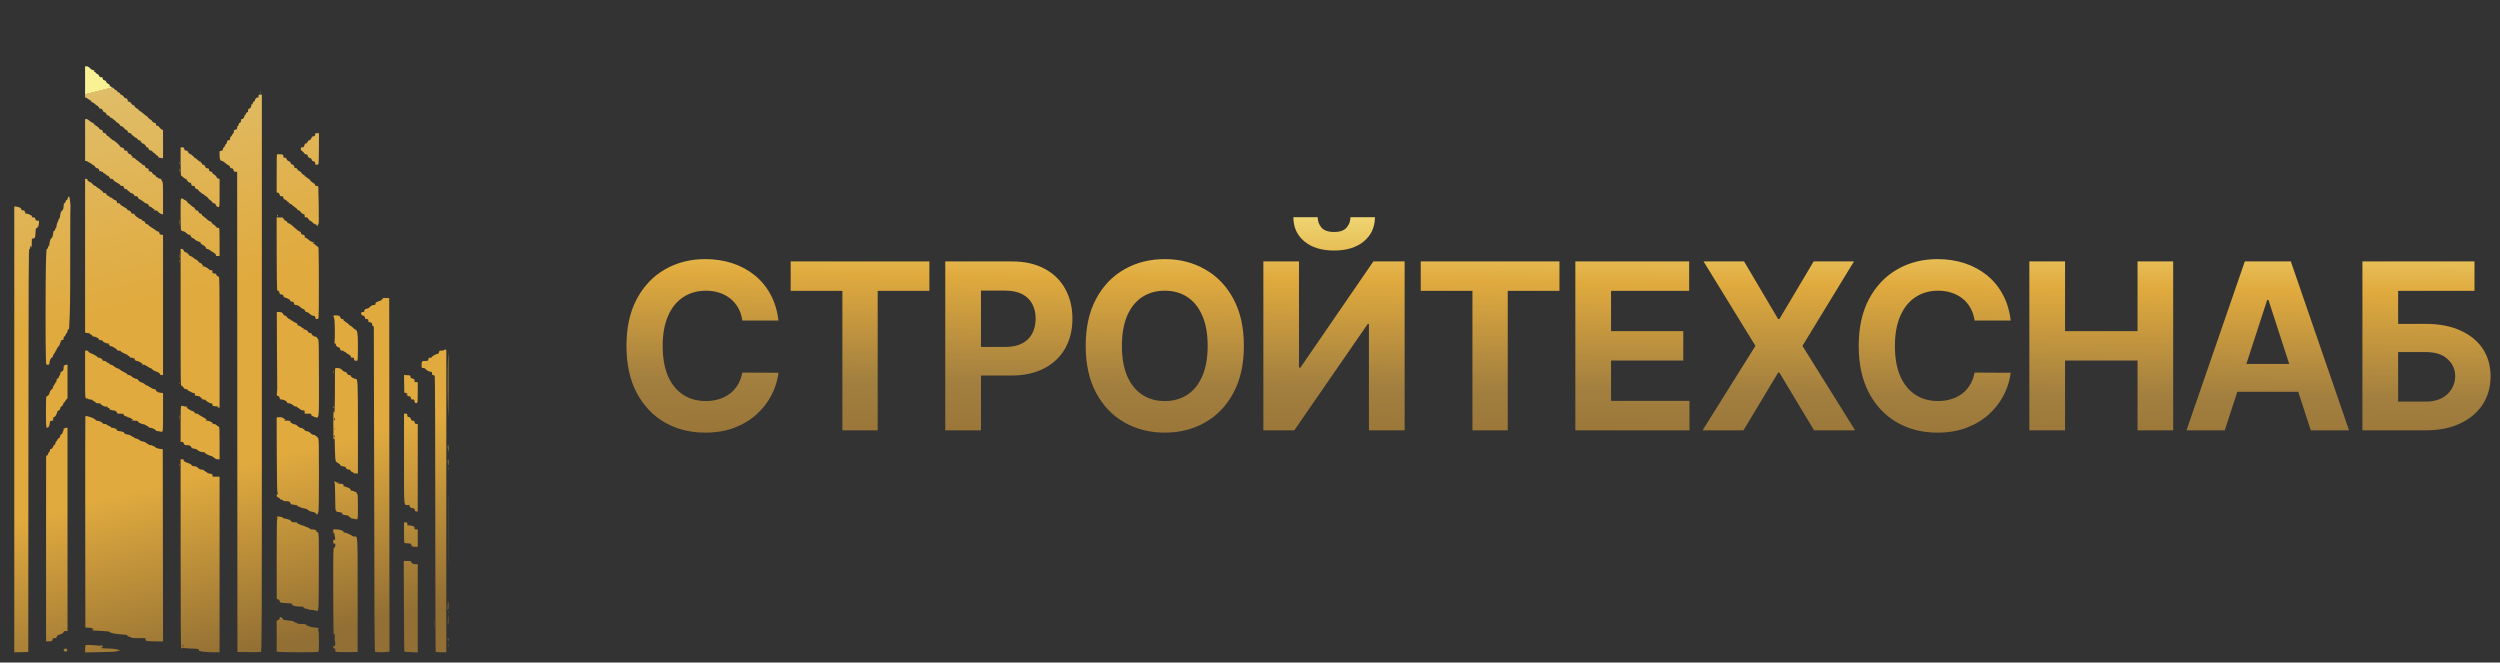 <?xml version="1.0" encoding="UTF-8"?> <svg xmlns="http://www.w3.org/2000/svg" width="366" height="97" viewBox="0 0 366 97" fill="none"><rect x="0" y="0" width="366" height="97" fill="#333333" stroke="none"/> <path fill-rule="evenodd" clip-rule="evenodd" d="M12.457 11.98V14.25L12.677 14.348C12.798 14.402 12.961 14.508 13.039 14.585C13.117 14.661 13.244 14.725 13.321 14.725C13.441 14.726 13.444 14.738 13.341 14.804C13.238 14.87 13.241 14.881 13.361 14.882C13.439 14.883 13.502 14.921 13.502 14.967C13.502 15.014 13.533 15.033 13.571 15.009C13.609 14.986 13.745 15.073 13.873 15.201C14 15.33 14.137 15.437 14.176 15.438C14.262 15.441 14.547 15.757 14.547 15.85C14.547 15.887 14.635 15.918 14.742 15.918C14.867 15.918 14.956 15.975 14.989 16.077C15.017 16.164 15.083 16.236 15.135 16.237C15.199 16.238 15.195 16.26 15.123 16.305C15.047 16.353 15.088 16.387 15.261 16.421C15.434 16.456 15.522 16.528 15.557 16.666C15.591 16.8 15.681 16.879 15.84 16.914C16.008 16.95 16.076 17.014 16.08 17.137C16.084 17.233 16.105 17.266 16.127 17.212C16.153 17.147 16.325 17.24 16.623 17.479C16.873 17.68 17.09 17.877 17.105 17.916C17.12 17.955 17.17 17.987 17.216 17.987C17.312 17.987 17.601 18.294 17.601 18.397C17.601 18.434 17.673 18.464 17.762 18.464C17.85 18.464 17.922 18.5 17.922 18.544C17.922 18.587 17.968 18.623 18.024 18.623C18.079 18.623 18.161 18.704 18.205 18.802C18.248 18.901 18.362 18.992 18.457 19.006C18.563 19.021 18.65 19.106 18.68 19.227C18.715 19.364 18.802 19.438 18.969 19.471C19.101 19.497 19.209 19.559 19.211 19.608C19.214 19.699 19.832 20.182 20.052 20.265C20.118 20.291 20.172 20.361 20.172 20.422C20.172 20.487 20.255 20.533 20.373 20.533C20.498 20.533 20.574 20.578 20.574 20.652C20.574 20.718 20.61 20.772 20.655 20.772C20.699 20.772 20.735 20.825 20.735 20.891C20.735 20.957 20.805 21.01 20.89 21.01C21.035 21.01 21.103 21.061 21.361 21.366C21.446 21.465 21.446 21.49 21.361 21.497C21.304 21.502 21.366 21.529 21.499 21.557C21.691 21.598 21.745 21.655 21.766 21.84C21.786 22.014 21.811 22.044 21.866 21.959C21.916 21.88 21.939 21.876 21.939 21.945C21.94 22 22.009 22.045 22.092 22.045C22.175 22.045 22.303 22.134 22.375 22.244C22.448 22.353 22.558 22.443 22.62 22.443C22.683 22.443 22.757 22.515 22.785 22.603C22.813 22.691 22.865 22.746 22.9 22.724C22.935 22.703 23.029 22.756 23.108 22.843C23.187 22.929 23.219 23.003 23.179 23.008C23.059 23.021 23.493 23.142 23.689 23.151L23.869 23.159L23.869 21.11L23.868 19.061L23.62 18.921C23.484 18.844 23.354 18.713 23.332 18.63C23.296 18.495 23.046 18.353 22.885 18.376C22.827 18.384 22.803 18.21 22.845 18.087C22.856 18.054 22.756 18.01 22.624 17.987C22.475 17.962 22.352 17.877 22.302 17.765C22.258 17.666 22.127 17.543 22.012 17.492C21.896 17.442 21.733 17.299 21.65 17.176C21.567 17.053 21.461 16.952 21.416 16.952C21.37 16.952 21.277 16.89 21.207 16.813C21.138 16.736 21 16.62 20.901 16.554C20.801 16.489 20.646 16.372 20.555 16.296C20.463 16.219 20.358 16.156 20.321 16.156C20.284 16.156 20.253 16.103 20.253 16.037C20.253 15.971 20.194 15.918 20.122 15.918C19.991 15.918 19.69 15.633 19.69 15.509C19.69 15.473 19.609 15.423 19.509 15.398C19.409 15.373 19.266 15.247 19.191 15.118C19.092 14.947 18.994 14.883 18.83 14.882C18.655 14.881 18.632 14.864 18.726 14.804C18.806 14.752 18.813 14.726 18.746 14.725C18.691 14.725 18.645 14.652 18.645 14.565C18.645 14.477 18.618 14.413 18.585 14.421C18.471 14.451 18.163 14.315 18.163 14.234C18.163 14.129 17.832 13.855 17.701 13.851C17.646 13.85 17.601 13.798 17.601 13.736C17.601 13.674 17.492 13.576 17.36 13.518C17.227 13.46 17.119 13.367 17.119 13.312C17.119 13.257 17.067 13.212 17.004 13.212C16.941 13.212 16.818 13.123 16.731 13.013C16.644 12.904 16.519 12.814 16.453 12.814C16.386 12.814 16.306 12.752 16.275 12.675C16.222 12.547 16.212 12.549 16.151 12.695C16.095 12.83 16.084 12.818 16.079 12.615C16.075 12.428 16.021 12.352 15.832 12.27C15.694 12.209 15.57 12.082 15.543 11.972C15.515 11.864 15.434 11.78 15.358 11.78C15.181 11.78 15.029 11.626 15.029 11.446C15.029 11.341 14.967 11.302 14.797 11.302C14.619 11.302 14.553 11.258 14.516 11.114C14.489 11.004 14.367 10.883 14.226 10.825C14.093 10.771 13.984 10.675 13.984 10.612C13.984 10.549 13.957 10.514 13.924 10.533C13.891 10.553 13.819 10.522 13.765 10.464C13.686 10.379 13.701 10.351 13.845 10.324C13.961 10.302 13.923 10.286 13.739 10.279C13.526 10.271 13.383 10.197 13.181 9.989C12.997 9.802 12.835 9.711 12.683 9.711H12.457V11.98ZM38.11 13.57C38.112 13.701 38.13 13.746 38.15 13.668C38.17 13.591 38.169 13.483 38.147 13.43C38.125 13.376 38.108 13.439 38.11 13.57ZM37.853 14.092C37.853 14.231 37.819 14.315 37.775 14.287C37.633 14.201 37.385 14.399 37.331 14.644C37.302 14.775 37.226 14.883 37.162 14.883C37.096 14.883 37.024 14.99 36.996 15.128C36.961 15.302 36.927 15.342 36.879 15.268C36.83 15.191 36.811 15.211 36.81 15.337C36.808 15.618 36.635 15.918 36.474 15.918C36.362 15.918 36.326 15.978 36.326 16.164C36.326 16.343 36.283 16.421 36.166 16.452C36.075 16.475 36.005 16.56 36.005 16.646C36.005 16.729 35.951 16.819 35.884 16.844C35.818 16.869 35.764 16.96 35.764 17.046C35.764 17.234 35.582 17.43 35.408 17.43C35.321 17.43 35.282 17.505 35.282 17.671C35.282 17.837 35.233 17.93 35.126 17.969C35.04 18.001 34.967 18.062 34.964 18.106C34.951 18.282 34.865 18.464 34.794 18.464C34.753 18.464 34.719 18.571 34.719 18.703C34.719 18.834 34.692 18.938 34.659 18.933C34.626 18.928 34.517 18.95 34.418 18.982C34.285 19.024 34.237 19.101 34.237 19.269C34.237 19.395 34.205 19.498 34.166 19.498C34.127 19.498 34.052 19.603 33.998 19.732C33.944 19.86 33.85 19.984 33.787 20.008C33.724 20.031 33.674 20.158 33.674 20.292C33.674 20.495 33.643 20.533 33.477 20.533C33.315 20.533 33.27 20.583 33.227 20.811C33.198 20.963 33.149 21.073 33.117 21.054C33.086 21.035 33.017 21.139 32.963 21.285C32.91 21.432 32.812 21.572 32.748 21.597C32.683 21.622 32.63 21.73 32.63 21.837C32.63 21.989 32.576 22.044 32.388 22.085L32.147 22.137V22.722C32.147 23.311 32.252 23.557 32.502 23.557C32.559 23.557 32.68 23.619 32.771 23.696C33.219 24.071 33.299 24.129 33.48 24.211C33.587 24.259 33.674 24.365 33.674 24.447C33.674 24.548 33.751 24.61 33.912 24.642C34.043 24.668 34.148 24.712 34.145 24.74C34.142 24.767 34.165 24.871 34.197 24.969C34.24 25.1 34.318 25.148 34.487 25.148H34.719L34.739 60.3L34.759 95.451L36.407 95.468C37.313 95.478 38.118 95.466 38.195 95.443C38.329 95.403 38.336 93.39 38.336 54.625V13.849H38.094C37.879 13.849 37.853 13.875 37.853 14.092ZM12.457 20.487V23.544L12.698 23.596C12.831 23.625 12.939 23.682 12.939 23.722C12.939 23.762 12.994 23.795 13.06 23.795C13.126 23.795 13.253 23.867 13.341 23.955C13.43 24.042 13.529 24.115 13.562 24.116C13.662 24.121 13.984 24.412 13.984 24.498C13.984 24.542 14.094 24.602 14.229 24.632C14.418 24.673 14.484 24.739 14.521 24.923C14.551 25.069 14.592 25.125 14.628 25.067C14.671 24.999 14.703 24.997 14.742 25.06C14.773 25.109 14.87 25.148 14.958 25.148C15.046 25.148 15.099 25.18 15.075 25.218C15.051 25.257 15.136 25.332 15.265 25.385C15.394 25.438 15.519 25.532 15.543 25.593C15.567 25.655 15.655 25.705 15.74 25.705C15.831 25.705 15.941 25.803 16.012 25.949C16.078 26.084 16.155 26.191 16.183 26.188C16.429 26.162 16.552 26.205 16.592 26.329C16.618 26.41 16.738 26.526 16.859 26.587C16.98 26.649 17.096 26.718 17.119 26.74C17.141 26.762 17.258 26.83 17.38 26.892C17.501 26.954 17.601 27.053 17.601 27.111C17.601 27.18 17.706 27.218 17.902 27.218C18.126 27.219 18.173 27.239 18.083 27.297C18.017 27.339 18.003 27.374 18.053 27.375C18.104 27.376 18.163 27.448 18.187 27.535C18.215 27.643 18.296 27.695 18.437 27.695C18.558 27.695 18.645 27.739 18.645 27.801C18.645 27.86 18.736 27.948 18.846 27.998C18.957 28.048 19.047 28.126 19.047 28.17C19.047 28.215 19.111 28.253 19.188 28.254C19.354 28.257 19.69 28.517 19.69 28.642C19.69 28.69 19.795 28.729 19.923 28.729C20.104 28.729 20.166 28.773 20.206 28.928C20.233 29.037 20.294 29.127 20.34 29.127C20.441 29.127 21.166 29.607 21.204 29.699C21.219 29.735 21.291 29.765 21.365 29.766C21.555 29.77 21.78 29.956 21.78 30.11C21.78 30.184 21.844 30.241 21.929 30.241C22.011 30.241 22.175 30.33 22.295 30.44C22.414 30.549 22.555 30.639 22.608 30.64C22.666 30.641 22.657 30.671 22.584 30.718C22.487 30.78 22.503 30.798 22.664 30.806C22.774 30.812 22.889 30.813 22.919 30.809C22.95 30.805 23.065 30.909 23.177 31.04C23.288 31.171 23.489 31.299 23.624 31.326L23.869 31.375V29.028C23.869 26.815 23.86 26.67 23.711 26.483C23.624 26.373 23.576 26.261 23.604 26.233C23.632 26.205 23.564 26.183 23.453 26.183C23.342 26.183 23.187 26.112 23.108 26.025C23.029 25.939 22.933 25.887 22.894 25.911C22.856 25.934 22.825 25.896 22.825 25.827C22.825 25.757 22.763 25.677 22.688 25.648C22.481 25.57 22.262 25.364 22.262 25.25C22.262 25.194 22.19 25.148 22.101 25.148C22.013 25.148 21.94 25.104 21.939 25.049C21.939 24.982 21.912 24.989 21.86 25.069C21.798 25.164 21.78 25.148 21.772 24.989C21.766 24.88 21.764 24.767 21.767 24.74C21.771 24.712 21.667 24.668 21.538 24.643C21.373 24.61 21.287 24.536 21.252 24.397C21.224 24.288 21.178 24.201 21.149 24.204C20.991 24.223 20.735 24.078 20.735 23.972C20.735 23.904 20.712 23.872 20.683 23.9C20.654 23.928 20.573 23.89 20.502 23.814C20.431 23.738 20.247 23.589 20.092 23.483C19.937 23.377 19.782 23.243 19.747 23.185C19.711 23.127 19.585 23.079 19.465 23.078C19.3 23.077 19.276 23.059 19.367 23.003C19.468 22.939 19.465 22.921 19.346 22.876C19.27 22.847 19.208 22.774 19.208 22.713C19.208 22.652 19.154 22.602 19.088 22.602C18.914 22.602 18.645 22.35 18.645 22.186C18.645 22.108 18.618 22.049 18.585 22.054C18.297 22.099 18.163 22.032 18.163 21.841C18.163 21.729 18.13 21.658 18.088 21.683C18.047 21.709 17.991 21.693 17.963 21.648C17.936 21.604 17.843 21.567 17.757 21.567C17.671 21.567 17.61 21.534 17.621 21.494C17.652 21.381 16.724 20.533 16.57 20.533C16.495 20.533 16.388 20.46 16.332 20.371C16.275 20.282 16.194 20.23 16.151 20.256C16.109 20.282 16.074 20.245 16.074 20.173C16.074 20.101 15.967 20.002 15.837 19.953C15.707 19.904 15.581 19.788 15.557 19.692C15.528 19.578 15.43 19.502 15.271 19.471C15.083 19.433 15.029 19.381 15.029 19.232C15.029 19.084 14.975 19.03 14.794 18.994C14.655 18.967 14.539 18.882 14.508 18.786C14.479 18.696 14.402 18.623 14.336 18.623C14.27 18.623 14.238 18.587 14.265 18.544C14.293 18.5 14.241 18.464 14.15 18.464C14.053 18.464 13.984 18.412 13.984 18.34C13.984 18.272 13.952 18.236 13.913 18.259C13.824 18.314 13.644 18.111 13.717 18.039C13.746 18.01 13.692 17.987 13.597 17.987C13.502 17.987 13.294 17.861 13.135 17.708C12.966 17.546 12.764 17.43 12.651 17.43H12.457V20.487ZM46.131 19.699C46.131 19.859 46.082 19.91 45.89 19.948C45.758 19.974 45.649 20.041 45.649 20.096C45.649 20.15 45.595 20.239 45.529 20.294C45.464 20.348 45.429 20.424 45.454 20.462C45.478 20.501 45.413 20.533 45.31 20.533C45.175 20.533 45.096 20.6 45.031 20.772C44.969 20.932 44.884 21.01 44.772 21.01C44.66 21.01 44.604 21.061 44.604 21.165C44.604 21.25 44.568 21.342 44.523 21.369C44.478 21.397 44.462 21.453 44.487 21.493C44.513 21.534 44.423 21.567 44.288 21.567C44.069 21.567 44.042 21.593 44.042 21.801C44.042 21.953 44.091 22.05 44.182 22.079C44.26 22.103 44.395 22.231 44.484 22.362C44.584 22.511 44.713 22.601 44.827 22.602C44.963 22.602 45.022 22.659 45.055 22.826C45.089 22.992 45.167 23.07 45.355 23.125C45.53 23.176 45.617 23.255 45.635 23.381C45.653 23.509 45.73 23.577 45.896 23.61C46.113 23.652 46.184 23.782 46.141 24.054C46.135 24.087 46.236 24.114 46.363 24.114C46.552 24.114 46.603 24.073 46.638 23.895C46.662 23.775 46.685 22.736 46.69 21.587L46.699 19.498H46.415C46.165 19.498 46.131 19.523 46.131 19.699ZM26.441 23.636C26.441 24.774 26.471 25.705 26.508 25.705C26.545 25.705 26.681 25.812 26.809 25.942C26.939 26.072 27.107 26.179 27.185 26.18C27.262 26.182 27.325 26.236 27.325 26.302C27.325 26.368 27.361 26.421 27.406 26.421C27.45 26.421 27.486 26.471 27.486 26.531C27.486 26.628 27.752 26.768 27.902 26.75C27.932 26.747 27.98 26.85 28.009 26.98C28.052 27.177 28.101 27.217 28.296 27.217C28.494 27.217 28.531 27.249 28.531 27.421C28.531 27.536 28.566 27.603 28.611 27.575C28.655 27.548 28.692 27.564 28.692 27.61C28.692 27.657 28.764 27.695 28.852 27.695C28.941 27.695 29.013 27.744 29.013 27.804C29.013 27.864 29.139 27.998 29.294 28.102C29.448 28.206 29.575 28.32 29.575 28.356C29.575 28.391 29.606 28.401 29.644 28.378C29.682 28.355 29.797 28.424 29.899 28.532C30.002 28.641 30.125 28.73 30.172 28.731C30.22 28.732 30.348 28.853 30.457 28.998C30.566 29.144 30.729 29.295 30.819 29.334C30.909 29.373 31.018 29.486 31.061 29.584C31.11 29.695 31.211 29.763 31.324 29.763C31.451 29.763 31.534 29.831 31.592 29.981C31.685 30.224 31.799 30.317 32.007 30.319C32.137 30.32 32.147 30.17 32.147 28.26V26.2L31.948 26.15C31.825 26.12 31.729 26.025 31.698 25.906C31.671 25.799 31.58 25.689 31.496 25.663C31.412 25.637 31.344 25.581 31.344 25.541C31.344 25.5 31.289 25.466 31.223 25.466C31.157 25.466 31.102 25.399 31.102 25.317C31.102 25.215 31.026 25.153 30.861 25.12C30.646 25.078 30.577 24.974 30.608 24.739C30.612 24.71 30.489 24.664 30.336 24.636C30.144 24.6 30.058 24.541 30.058 24.444C30.058 24.264 29.904 24.114 29.72 24.114C29.641 24.114 29.576 24.059 29.576 23.992C29.576 23.925 29.521 23.849 29.455 23.824C29.389 23.799 29.355 23.747 29.38 23.707C29.404 23.668 29.358 23.636 29.277 23.636C29.195 23.636 29.038 23.534 28.927 23.408C28.816 23.283 28.644 23.155 28.546 23.124C28.448 23.093 28.385 23.04 28.406 23.006C28.427 22.972 28.356 22.897 28.247 22.839C28.138 22.781 28.049 22.704 28.049 22.668C28.049 22.632 28.003 22.601 27.948 22.599C27.792 22.595 27.486 22.312 27.486 22.171C27.486 22.085 27.413 22.045 27.255 22.045C27.062 22.045 27.016 22.005 26.976 21.806C26.935 21.604 26.89 21.567 26.684 21.567H26.441V23.636ZM40.539 22.595C40.52 22.613 40.505 23.875 40.505 25.399V28.169L40.698 28.217C40.828 28.249 40.905 28.339 40.937 28.497C40.976 28.692 41.023 28.729 41.227 28.729C41.429 28.729 41.47 28.761 41.47 28.919C41.47 29.058 41.546 29.144 41.751 29.241C41.906 29.314 42.032 29.405 42.032 29.444C42.032 29.482 42.109 29.538 42.204 29.568C42.338 29.61 42.351 29.637 42.264 29.691C42.181 29.743 42.199 29.761 42.334 29.762C42.433 29.763 42.515 29.801 42.515 29.848C42.515 29.894 42.551 29.91 42.595 29.883C42.639 29.856 42.675 29.871 42.675 29.917C42.675 29.963 42.874 30.131 43.117 30.291C43.361 30.451 43.559 30.63 43.559 30.69C43.559 30.749 43.633 30.798 43.724 30.798C43.822 30.798 43.944 30.893 44.025 31.035C44.105 31.173 44.254 31.291 44.383 31.319C44.563 31.358 44.604 31.411 44.604 31.6C44.604 31.728 44.631 31.828 44.664 31.823C44.889 31.788 45.086 31.849 45.086 31.954C45.086 32.021 45.14 32.097 45.206 32.122C45.273 32.147 45.307 32.199 45.282 32.239C45.258 32.278 45.303 32.31 45.384 32.31C45.464 32.31 45.619 32.416 45.727 32.546C45.836 32.676 46.024 32.804 46.146 32.83C46.268 32.857 46.36 32.916 46.35 32.962C46.34 33.008 46.383 33.064 46.445 33.087C46.524 33.115 46.543 33.087 46.508 32.997C46.475 32.912 46.5 32.867 46.578 32.867C46.683 32.867 46.694 32.531 46.663 30.221C46.645 28.766 46.616 27.495 46.601 27.396C46.58 27.261 46.52 27.217 46.352 27.217C46.187 27.217 46.131 27.178 46.131 27.063C46.131 26.979 46.062 26.888 45.979 26.862C45.78 26.799 45.241 26.295 45.305 26.232C45.332 26.205 45.294 26.183 45.22 26.183C45.146 26.183 45.008 26.094 44.913 25.986C44.818 25.878 44.71 25.809 44.672 25.832C44.635 25.855 44.604 25.818 44.604 25.75C44.604 25.681 44.568 25.626 44.525 25.626C44.398 25.626 44.043 25.291 44.089 25.216C44.112 25.179 44.08 25.148 44.016 25.148C43.953 25.148 43.856 25.095 43.801 25.03C43.747 24.965 43.67 24.931 43.631 24.955C43.592 24.979 43.559 24.924 43.559 24.833C43.559 24.712 43.494 24.654 43.322 24.62C43.191 24.594 43.089 24.55 43.096 24.522C43.13 24.391 42.973 24.114 42.865 24.114C42.71 24.114 42.515 23.921 42.515 23.768C42.515 23.702 42.414 23.627 42.29 23.6C42.138 23.567 42.036 23.475 41.976 23.315C41.908 23.137 41.834 23.079 41.678 23.079C41.563 23.079 41.474 23.052 41.479 23.02C41.534 22.676 41.471 22.617 41.021 22.589C40.774 22.574 40.557 22.577 40.539 22.595ZM26.299 23.875C26.299 24.028 26.316 24.091 26.336 24.014C26.356 23.938 26.356 23.812 26.336 23.736C26.316 23.659 26.299 23.722 26.299 23.875ZM26.303 24.949C26.304 25.168 26.32 25.248 26.338 25.127C26.357 25.006 26.356 24.827 26.337 24.729C26.318 24.631 26.303 24.73 26.303 24.949ZM12.457 37.433V48.683L12.638 48.731C12.738 48.758 12.902 48.78 13.005 48.78C13.107 48.781 13.17 48.813 13.146 48.852C13.121 48.892 13.191 48.946 13.302 48.973C13.412 49.001 13.502 49.076 13.502 49.141C13.502 49.209 13.576 49.259 13.677 49.259C13.943 49.259 14.45 49.52 14.494 49.679C14.515 49.757 14.563 49.815 14.6 49.809C14.804 49.773 15.029 49.829 15.031 49.915C15.034 50.054 15.546 50.292 15.856 50.299C16.073 50.304 16.088 50.315 15.953 50.373C15.816 50.431 15.813 50.442 15.933 50.447C16.023 50.45 16.074 50.517 16.075 50.632C16.076 50.75 16.098 50.777 16.14 50.712C16.189 50.635 16.266 50.645 16.48 50.755C16.945 50.995 17.119 51.123 17.119 51.228C17.119 51.289 17.228 51.328 17.405 51.328C17.562 51.328 17.672 51.357 17.65 51.393C17.608 51.46 18.388 51.885 18.553 51.885C18.604 51.885 18.645 51.922 18.645 51.966C18.645 52.011 18.738 52.083 18.851 52.125C18.964 52.168 19.035 52.239 19.007 52.283C18.978 52.33 19.073 52.362 19.244 52.362C19.418 52.362 19.53 52.401 19.531 52.462C19.532 52.528 19.558 52.521 19.61 52.442C19.674 52.343 19.688 52.351 19.689 52.486C19.691 52.69 19.837 52.84 20.036 52.84C20.192 52.84 20.614 53.047 20.793 53.211C20.873 53.285 20.874 53.313 20.795 53.344C20.74 53.366 20.831 53.387 20.996 53.391C21.162 53.394 21.298 53.433 21.298 53.476C21.298 53.52 21.345 53.556 21.403 53.556C21.461 53.556 21.58 53.622 21.667 53.702C21.754 53.782 21.924 53.873 22.044 53.903C22.164 53.932 22.262 53.991 22.262 54.033C22.262 54.116 22.84 54.431 22.991 54.431C23.148 54.431 23.556 54.812 23.446 54.856C23.392 54.878 23.465 54.899 23.608 54.902L23.869 54.909V44.644V34.379H23.685C23.463 34.379 23.307 34.241 23.307 34.044C23.307 33.955 23.247 33.901 23.149 33.901C23.062 33.901 22.927 33.835 22.848 33.755C22.769 33.674 22.578 33.54 22.424 33.456C22.27 33.373 22.096 33.26 22.037 33.205C21.978 33.15 21.895 33.105 21.855 33.105C21.813 33.105 21.78 33.055 21.78 32.992C21.78 32.93 21.671 32.856 21.539 32.827C21.376 32.792 21.282 32.714 21.25 32.587C21.218 32.462 21.124 32.382 20.969 32.348C20.84 32.32 20.735 32.246 20.735 32.184C20.735 32.122 20.708 32.075 20.675 32.08C20.553 32.097 20.253 31.971 20.253 31.903C20.253 31.864 20.217 31.832 20.173 31.832C20.048 31.832 19.69 31.497 19.69 31.38C19.69 31.323 19.663 31.28 19.63 31.285C19.397 31.321 19.208 31.259 19.208 31.145C19.208 30.989 18.982 30.804 18.786 30.8C18.709 30.799 18.645 30.75 18.645 30.691C18.645 30.633 18.564 30.543 18.465 30.491C18.365 30.44 18.175 30.328 18.043 30.241C17.91 30.154 17.756 30.061 17.701 30.034C17.646 30.007 17.601 29.935 17.601 29.874C17.601 29.804 17.512 29.763 17.36 29.763C17.159 29.763 17.119 29.732 17.119 29.573C17.119 29.434 17.062 29.369 16.909 29.331C16.794 29.302 16.588 29.175 16.45 29.047C16.272 28.882 16.182 28.843 16.138 28.911C16.096 28.977 16.076 28.963 16.075 28.868C16.074 28.792 16.015 28.729 15.943 28.729C15.811 28.729 15.511 28.444 15.511 28.319C15.511 28.282 15.417 28.252 15.303 28.252C15.163 28.252 15.081 28.2 15.053 28.095C15.03 28.009 14.943 27.917 14.86 27.891C14.776 27.864 14.707 27.816 14.707 27.783C14.707 27.751 14.563 27.643 14.386 27.545C14.209 27.447 14.065 27.333 14.065 27.292C14.065 27.251 13.999 27.217 13.918 27.217C13.838 27.217 13.671 27.092 13.548 26.939C13.424 26.785 13.264 26.659 13.192 26.659C13.119 26.658 12.977 26.571 12.877 26.466C12.71 26.292 12.706 26.271 12.837 26.238C12.915 26.218 12.862 26.197 12.718 26.192L12.457 26.183V37.433ZM9.973 28.874C9.925 28.964 9.885 29.093 9.885 29.161C9.885 29.23 9.83 29.286 9.763 29.286C9.691 29.286 9.62 29.385 9.592 29.525C9.566 29.656 9.494 29.763 9.433 29.763C9.361 29.763 9.323 29.857 9.323 30.032C9.323 30.464 9.231 30.798 9.112 30.798C9.051 30.798 9.001 30.852 9.001 30.917C9.001 30.983 8.97 31.037 8.931 31.037C8.892 31.037 8.844 31.241 8.823 31.49C8.802 31.74 8.743 31.957 8.692 31.974C8.641 31.991 8.6 32.048 8.6 32.101C8.6 32.153 8.527 32.337 8.439 32.509C8.35 32.68 8.278 32.939 8.278 33.083C8.278 33.227 8.245 33.344 8.204 33.344C8.163 33.344 8.106 33.452 8.077 33.583C8.048 33.714 7.973 33.822 7.91 33.822C7.839 33.822 7.796 33.905 7.795 34.041C7.795 34.382 7.642 34.845 7.504 34.921C7.436 34.959 7.385 35.005 7.393 35.022C7.4 35.04 7.367 35.156 7.319 35.279C7.272 35.402 7.233 35.608 7.233 35.737C7.233 35.865 7.2 35.97 7.159 35.97C7.119 35.97 7.062 36.078 7.032 36.209C7.003 36.34 6.934 36.448 6.878 36.448C6.799 36.448 6.764 36.931 6.723 38.536C6.661 40.974 6.653 50.671 6.711 52.124C6.733 52.671 6.751 53.181 6.751 53.258C6.751 53.359 6.816 53.397 6.992 53.397C7.208 53.397 7.233 53.371 7.233 53.15C7.233 52.845 7.456 52.362 7.598 52.362C7.656 52.362 7.727 52.251 7.758 52.115C7.788 51.98 7.881 51.801 7.965 51.718C8.049 51.635 8.117 51.513 8.117 51.447C8.117 51.382 8.154 51.328 8.198 51.328C8.242 51.328 8.278 51.259 8.278 51.175C8.278 51.091 8.384 50.917 8.513 50.789C8.643 50.661 8.773 50.426 8.804 50.266C8.834 50.106 8.9 49.974 8.95 49.974C9.007 49.973 9.001 49.947 8.935 49.906C8.859 49.858 8.9 49.824 9.076 49.789C9.212 49.762 9.32 49.712 9.314 49.678C9.279 49.466 9.34 49.259 9.437 49.259C9.5 49.259 9.574 49.154 9.603 49.027C9.631 48.899 9.706 48.775 9.77 48.751C9.835 48.726 9.885 48.602 9.885 48.466C9.885 48.318 9.927 48.224 9.993 48.224C10.129 48.224 10.118 48.323 10.204 46.315C10.271 44.716 10.295 40.993 10.285 33.521C10.283 31.802 10.297 30.369 10.317 30.337C10.373 30.248 10.205 28.857 10.129 28.78C10.091 28.743 10.022 28.785 9.973 28.874ZM26.442 31.255C26.443 32.47 26.464 33.54 26.489 33.633C26.521 33.75 26.619 33.816 26.803 33.846C26.956 33.871 27.172 33.994 27.307 34.134C27.463 34.296 27.622 34.379 27.776 34.38C27.956 34.381 27.981 34.399 27.888 34.458C27.817 34.504 27.806 34.536 27.862 34.537C27.915 34.537 27.98 34.607 28.007 34.691C28.034 34.778 28.16 34.868 28.293 34.897C28.435 34.927 28.531 34.999 28.531 35.075C28.531 35.144 28.554 35.178 28.582 35.151C28.61 35.123 28.723 35.17 28.834 35.257C28.944 35.343 29.147 35.417 29.285 35.422C29.429 35.428 29.474 35.447 29.39 35.469C29.261 35.502 29.267 35.527 29.455 35.698C29.57 35.804 29.697 35.891 29.736 35.891C29.869 35.891 30.234 36.279 30.181 36.364C30.149 36.414 30.212 36.448 30.338 36.448C30.453 36.448 30.627 36.522 30.724 36.614C30.822 36.705 31.036 36.848 31.2 36.932C31.498 37.084 31.705 37.337 31.609 37.432C31.581 37.459 31.691 37.482 31.852 37.482H32.147V35.422C32.147 33.825 32.125 33.363 32.047 33.366C31.787 33.375 31.694 33.327 31.544 33.105C31.456 32.974 31.32 32.867 31.243 32.867C31.166 32.867 31.102 32.821 31.102 32.765C31.102 32.659 30.826 32.389 30.717 32.389C30.646 32.389 30.311 32.134 29.959 31.812C29.827 31.692 29.691 31.594 29.657 31.594C29.622 31.594 29.575 31.522 29.552 31.434C29.528 31.342 29.443 31.275 29.349 31.275C29.247 31.275 29.148 31.188 29.08 31.037C28.996 30.848 28.923 30.798 28.732 30.797C28.547 30.796 28.518 30.777 28.611 30.718C28.682 30.673 28.693 30.641 28.637 30.64C28.584 30.639 28.519 30.567 28.491 30.48C28.462 30.392 28.385 30.32 28.319 30.32C28.253 30.32 28.079 30.195 27.933 30.042C27.787 29.889 27.627 29.763 27.577 29.763C27.527 29.763 27.486 29.723 27.486 29.673C27.486 29.571 27.177 29.286 27.066 29.286C27.025 29.286 26.938 29.232 26.872 29.167C26.805 29.101 26.681 29.047 26.596 29.047C26.447 29.047 26.441 29.127 26.442 31.255ZM2.09 62.858V95.496L3.115 95.474L4.139 95.451L4.159 65.95C4.177 39.799 4.193 36.448 4.3 36.448C4.374 36.448 4.42 36.373 4.42 36.253C4.42 35.955 4.567 35.934 4.603 36.227C4.621 36.37 4.642 36.143 4.649 35.721L4.662 34.956L4.891 34.91C5.1 34.869 5.125 34.827 5.172 34.443C5.2 34.211 5.223 33.889 5.223 33.727C5.224 33.505 5.263 33.422 5.385 33.384C5.498 33.349 5.549 33.258 5.556 33.08L5.567 32.827L5.626 33.105C5.675 33.336 5.687 33.292 5.696 32.847L5.706 32.31H5.472C5.276 32.31 5.228 32.27 5.184 32.071C5.14 31.872 5.092 31.832 4.896 31.832C4.709 31.832 4.662 31.797 4.662 31.66C4.662 31.565 4.639 31.51 4.611 31.538C4.583 31.566 4.469 31.518 4.359 31.432C4.244 31.343 4.033 31.275 3.867 31.274C3.65 31.273 3.607 31.253 3.697 31.196C3.778 31.144 3.784 31.118 3.717 31.117C3.662 31.117 3.617 31.045 3.617 30.957C3.617 30.833 3.563 30.798 3.376 30.798C3.238 30.798 3.133 30.755 3.132 30.698C3.126 30.476 2.907 30.328 2.506 30.275L2.09 30.22V62.858ZM40.557 31.554C40.531 31.619 40.546 31.673 40.588 31.673C40.631 31.673 40.666 31.619 40.666 31.554C40.666 31.488 40.652 31.434 40.635 31.434C40.617 31.434 40.582 31.488 40.557 31.554ZM26.309 32.509C26.309 32.903 26.322 33.074 26.339 32.889C26.356 32.704 26.356 32.382 26.34 32.173C26.323 31.964 26.309 32.115 26.309 32.509ZM40.509 37.11C40.514 40.013 40.543 42.423 40.572 42.467C40.602 42.511 40.687 42.569 40.761 42.596C40.835 42.623 40.907 42.745 40.922 42.868C40.943 43.056 40.989 43.096 41.209 43.117C41.406 43.136 41.47 43.18 41.47 43.298C41.47 43.394 41.555 43.487 41.691 43.54C42.309 43.781 42.454 43.866 42.492 44.01C42.521 44.118 42.602 44.166 42.759 44.166C42.944 44.166 42.993 44.209 43.037 44.405C43.081 44.602 43.13 44.644 43.318 44.644C43.443 44.644 43.564 44.688 43.587 44.743C43.619 44.823 43.628 44.823 43.633 44.743C43.637 44.688 43.757 44.764 43.901 44.911C44.045 45.059 44.262 45.203 44.383 45.231C44.505 45.26 44.604 45.336 44.604 45.401C44.604 45.466 44.667 45.522 44.745 45.525C44.865 45.529 44.862 45.54 44.725 45.599C44.588 45.657 44.602 45.668 44.814 45.673C44.984 45.676 45.159 45.767 45.362 45.957C45.557 46.139 45.739 46.235 45.886 46.235C46.072 46.235 46.12 46.277 46.159 46.474C46.197 46.659 46.25 46.713 46.4 46.713C46.56 46.713 46.601 46.662 46.642 46.414C46.71 46.006 46.691 36.537 46.622 36.288C46.591 36.179 46.468 36.043 46.349 35.986C46.229 35.929 46.131 35.854 46.131 35.819C46.131 35.785 46.032 35.709 45.91 35.651L45.689 35.545L45.93 35.488C46.161 35.434 46.157 35.431 45.85 35.42C45.592 35.411 45.449 35.339 45.129 35.057C44.852 34.813 44.71 34.734 44.668 34.8C44.633 34.856 44.606 34.787 44.605 34.637C44.604 34.421 44.574 34.379 44.419 34.379C44.198 34.379 44.042 34.241 44.042 34.044C44.042 33.96 43.983 33.901 43.897 33.901C43.818 33.901 43.548 33.713 43.297 33.483C42.667 32.904 42.305 32.642 42.162 32.659C42.123 32.664 42.061 32.587 42.024 32.489C41.984 32.381 41.89 32.31 41.789 32.31C41.697 32.31 41.641 32.278 41.666 32.239C41.69 32.199 41.656 32.147 41.59 32.122C41.524 32.097 41.47 32.021 41.47 31.954C41.47 31.858 41.367 31.832 40.985 31.832H40.5L40.509 37.11ZM26.441 46.474C26.441 56.353 26.443 56.5 26.598 56.5C26.689 56.5 26.798 56.591 26.859 56.719C26.937 56.88 27.033 56.944 27.225 56.963C27.385 56.978 27.486 57.031 27.486 57.1C27.486 57.163 27.585 57.238 27.706 57.268C27.827 57.298 27.974 57.37 28.033 57.429C28.092 57.487 28.228 57.535 28.335 57.535C28.49 57.535 28.531 57.576 28.531 57.733C28.531 57.843 28.558 57.927 28.591 57.921C28.748 57.89 29.326 58.04 29.288 58.102C29.264 58.14 29.299 58.171 29.364 58.171C29.43 58.171 29.507 58.243 29.535 58.33C29.571 58.44 29.657 58.489 29.815 58.489C29.941 58.489 30.056 58.516 30.071 58.549C30.14 58.702 30.712 59.047 30.896 59.047C31.059 59.047 31.102 59.086 31.102 59.232C31.102 59.334 31.148 59.425 31.203 59.433C31.258 59.442 31.484 59.47 31.705 59.497C32.014 59.534 32.07 59.56 31.946 59.609C31.794 59.669 31.795 59.672 31.966 59.678L32.147 59.683V50.094C32.147 41.431 32.135 40.506 32.021 40.506C31.875 40.506 31.719 40.367 31.643 40.168C31.608 40.077 31.504 40.028 31.346 40.028C31.129 40.028 31.102 40.002 31.102 39.79C31.102 39.578 31.076 39.551 30.861 39.551C30.729 39.551 30.62 39.52 30.62 39.482C30.62 39.351 30.007 38.994 29.772 38.988C29.567 38.983 29.557 38.974 29.696 38.914C29.82 38.861 29.827 38.845 29.726 38.84C29.653 38.837 29.576 38.766 29.554 38.682C29.532 38.599 29.429 38.518 29.326 38.503C29.222 38.489 29.092 38.387 29.036 38.278C28.98 38.168 28.933 38.115 28.931 38.158C28.929 38.202 28.891 38.175 28.846 38.099C28.801 38.022 28.702 37.959 28.626 37.959C28.551 37.959 28.444 37.888 28.389 37.8C28.333 37.713 28.234 37.641 28.168 37.641C28.102 37.641 28.049 37.605 28.049 37.562C28.049 37.518 27.949 37.481 27.828 37.481C27.67 37.48 27.638 37.46 27.718 37.41C27.805 37.355 27.792 37.329 27.657 37.286C27.563 37.257 27.486 37.18 27.486 37.117C27.486 37.05 27.378 36.979 27.233 36.951C27.053 36.915 26.956 36.836 26.894 36.674C26.834 36.516 26.752 36.448 26.625 36.448H26.441V46.474ZM26.305 37.482C26.305 37.723 26.32 37.821 26.338 37.701C26.356 37.581 26.356 37.384 26.338 37.263C26.32 37.143 26.305 37.241 26.305 37.482ZM26.299 38.198C26.299 38.351 26.316 38.414 26.336 38.337C26.356 38.261 26.356 38.136 26.336 38.059C26.316 37.982 26.299 38.045 26.299 38.198ZM55.976 43.782C55.922 43.904 55.746 44.011 55.434 44.114C55.044 44.242 54.972 44.296 54.972 44.455C54.972 44.612 54.931 44.644 54.73 44.644C54.598 44.644 54.408 44.715 54.309 44.803C54.209 44.89 54.064 45.016 53.987 45.081C53.91 45.147 53.755 45.201 53.643 45.201C53.447 45.201 53.25 45.471 53.338 45.618C53.358 45.651 53.263 45.678 53.128 45.678C52.911 45.678 52.882 45.705 52.882 45.907C52.882 46.096 52.923 46.144 53.117 46.182C53.329 46.224 53.509 46.471 53.461 46.653C53.452 46.686 53.553 46.713 53.686 46.713C53.921 46.713 53.942 46.746 53.924 47.091C53.922 47.123 54.039 47.168 54.185 47.19C54.414 47.225 54.453 47.264 54.474 47.488C54.488 47.631 54.545 47.747 54.602 47.747C54.658 47.747 54.715 47.792 54.728 47.846C54.742 47.901 54.766 58.614 54.781 71.654C54.804 90.593 54.83 95.374 54.911 95.425C55.03 95.5 56.046 95.51 56.619 95.442L57.021 95.394L57.001 69.522L56.981 43.649L56.519 43.626C56.105 43.605 56.048 43.622 55.976 43.782ZM40.545 50.711C40.555 53.479 40.573 56.013 40.584 56.341C40.595 56.669 40.58 57.157 40.549 57.425C40.496 57.895 40.501 57.914 40.691 57.961C40.827 57.995 40.901 58.083 40.935 58.25C40.977 58.458 41.019 58.489 41.247 58.49C41.557 58.49 42.032 58.754 42.032 58.926C42.032 59.01 42.115 59.047 42.309 59.047C42.504 59.047 42.663 59.117 42.849 59.285C43.01 59.43 43.2 59.524 43.336 59.524C43.485 59.524 43.559 59.565 43.559 59.648C43.559 59.716 43.589 59.754 43.625 59.732C43.661 59.71 43.786 59.779 43.903 59.886C44.031 60.004 44.211 60.081 44.36 60.081C44.578 60.081 44.604 60.107 44.604 60.32V60.558L45.147 60.56C45.445 60.56 45.647 60.587 45.596 60.62C45.432 60.723 45.673 60.942 46.065 61.046C46.752 61.227 46.694 61.739 46.694 55.467C46.694 51.156 46.671 49.853 46.593 49.715C46.404 49.381 46.267 49.259 46.078 49.259C45.975 49.259 45.89 49.223 45.89 49.179C45.89 49.136 45.836 49.1 45.77 49.1C45.703 49.1 45.649 49.032 45.649 48.95C45.649 48.841 45.571 48.785 45.368 48.747C45.206 48.717 45.086 48.648 45.086 48.583C45.086 48.428 44.77 48.225 44.526 48.223C44.365 48.222 44.348 48.206 44.444 48.145C44.55 48.077 44.549 48.068 44.439 48.066C44.37 48.066 44.243 48.001 44.157 47.922C43.998 47.775 43.721 47.634 43.628 47.652C43.599 47.658 43.554 47.577 43.527 47.472C43.495 47.343 43.402 47.266 43.238 47.23C43.105 47.201 42.997 47.149 42.997 47.114C42.997 47.079 42.888 47.006 42.756 46.951C42.623 46.897 42.515 46.821 42.515 46.782C42.515 46.744 42.44 46.713 42.349 46.713C42.258 46.713 42.206 46.677 42.233 46.633C42.261 46.589 42.229 46.553 42.163 46.553C42.097 46.553 42.021 46.484 41.994 46.4C41.966 46.314 41.84 46.224 41.707 46.195C41.568 46.164 41.47 46.092 41.47 46.019C41.47 45.823 41.218 45.683 40.857 45.681L40.526 45.678L40.545 50.711ZM48.824 46.235C48.79 46.289 48.799 46.355 48.843 46.383C48.887 46.411 48.945 46.649 48.971 46.911C49.037 47.558 49.041 49.803 48.977 50.075C48.937 50.244 48.955 50.293 49.055 50.293C49.127 50.293 49.178 50.32 49.169 50.353C49.121 50.533 49.3 50.782 49.509 50.823C49.681 50.857 49.752 50.927 49.79 51.098C49.832 51.287 49.882 51.328 50.075 51.328C50.205 51.328 50.31 51.364 50.31 51.407C50.31 51.451 50.36 51.487 50.421 51.487C50.482 51.487 50.579 51.543 50.637 51.612C50.694 51.681 50.88 51.807 51.048 51.892C51.248 51.993 51.355 52.102 51.355 52.205C51.355 52.327 51.41 52.362 51.596 52.362C51.814 52.362 51.837 52.387 51.839 52.621C51.839 52.817 51.858 52.851 51.918 52.76C51.969 52.681 51.996 52.674 51.997 52.74C51.999 52.885 52.293 52.862 52.351 52.714C52.378 52.645 52.4 51.754 52.4 50.734C52.4 48.794 52.335 48.366 52.024 48.248C51.952 48.221 51.796 48.097 51.676 47.973C51.556 47.849 51.435 47.747 51.407 47.747C51.344 47.747 51.052 47.514 50.884 47.329C50.814 47.253 50.714 47.19 50.663 47.19C50.611 47.19 50.547 47.134 50.52 47.066C50.494 46.997 50.436 46.964 50.391 46.991C50.347 47.018 50.31 46.967 50.31 46.876C50.31 46.746 50.257 46.711 50.049 46.706C49.905 46.703 49.833 46.682 49.888 46.66C49.965 46.629 49.962 46.595 49.875 46.509C49.813 46.447 49.748 46.356 49.731 46.306C49.687 46.174 48.9 46.112 48.824 46.235ZM64.966 51.266C64.945 51.3 64.787 51.328 64.616 51.328C64.337 51.328 64.302 51.35 64.279 51.546C64.263 51.692 64.201 51.772 64.093 51.789C63.814 51.832 63.249 52.144 63.249 52.255C63.249 52.321 63.156 52.362 63.006 52.362C62.8 52.362 62.756 52.399 62.715 52.601C62.67 52.822 62.641 52.84 62.322 52.84C61.761 52.84 61.722 52.876 61.722 53.405C61.722 53.871 61.724 53.874 61.959 53.874C62.09 53.874 62.225 53.921 62.261 53.978C62.38 54.169 62.831 54.431 63.041 54.431C63.219 54.431 63.249 54.466 63.249 54.67C63.249 54.857 63.285 54.909 63.413 54.909C63.507 54.909 63.607 54.984 63.648 55.088C63.691 55.192 63.723 63.627 63.727 75.307C63.73 86.33 63.752 95.38 63.777 95.42C63.801 95.459 64.163 95.491 64.58 95.491H65.339V73.335V51.179L65.172 51.191C65.08 51.198 64.988 51.231 64.966 51.266ZM12.457 54.829C12.457 58.617 12.43 58.367 12.839 58.352C12.894 58.35 12.939 58.38 12.939 58.419C12.939 58.458 13.066 58.489 13.221 58.489C13.375 58.489 13.502 58.521 13.502 58.559C13.502 58.598 13.608 58.673 13.737 58.726C13.867 58.779 13.992 58.873 14.016 58.934C14.045 59.008 14.185 59.047 14.428 59.047C14.656 59.047 14.778 59.077 14.747 59.127C14.72 59.171 14.763 59.231 14.843 59.261C14.923 59.291 15.037 59.363 15.095 59.42C15.153 59.477 15.352 59.525 15.537 59.525C15.754 59.526 15.834 59.55 15.765 59.594C15.685 59.644 15.711 59.676 15.865 59.714C16.011 59.75 16.074 59.819 16.075 59.943C16.076 60.073 16.095 60.092 16.145 60.013C16.194 59.937 16.231 59.931 16.269 59.993C16.3 60.041 16.44 60.082 16.581 60.084C16.878 60.086 17.119 60.24 17.119 60.428C17.119 60.535 17.214 60.559 17.661 60.565C17.959 60.568 18.161 60.588 18.108 60.609C17.957 60.67 18.249 60.956 18.462 60.956C18.563 60.956 18.645 60.992 18.645 61.036C18.645 61.08 18.73 61.115 18.834 61.115C18.938 61.115 19.106 61.187 19.208 61.275C19.31 61.362 19.433 61.437 19.482 61.442C19.53 61.446 19.479 61.478 19.369 61.513C19.22 61.56 19.298 61.579 19.673 61.585C20.117 61.592 20.186 61.614 20.25 61.772C20.29 61.87 20.325 61.919 20.328 61.879C20.331 61.839 20.396 61.861 20.474 61.928C20.551 61.994 20.756 62.07 20.93 62.096C21.103 62.123 21.265 62.173 21.291 62.208C21.317 62.244 21.437 62.316 21.559 62.369C21.68 62.421 21.78 62.501 21.78 62.546C21.78 62.591 21.886 62.627 22.016 62.627C22.264 62.627 22.825 62.909 22.825 63.033C22.825 63.072 22.924 63.107 23.046 63.11C23.167 63.113 23.338 63.144 23.426 63.178C23.514 63.212 23.649 63.223 23.727 63.203C23.86 63.168 23.869 62.975 23.869 60.358V57.55L23.468 57.495C23.247 57.465 23.066 57.408 23.066 57.368C23.066 57.328 23.012 57.296 22.945 57.296C22.878 57.296 22.825 57.225 22.825 57.137C22.825 57.017 22.77 56.977 22.604 56.976C22.482 56.975 22.292 56.904 22.182 56.818C22.071 56.733 21.951 56.662 21.915 56.661C21.878 56.66 21.794 56.605 21.728 56.54C21.662 56.474 21.538 56.42 21.453 56.42C21.367 56.42 21.298 56.388 21.298 56.349C21.298 56.244 20.753 55.943 20.565 55.943C20.477 55.943 20.427 55.907 20.454 55.864C20.481 55.82 20.45 55.784 20.384 55.784C20.318 55.784 20.241 55.712 20.213 55.625C20.18 55.525 20.091 55.466 19.971 55.466C19.866 55.466 19.757 55.429 19.73 55.385C19.702 55.34 19.651 55.321 19.616 55.343C19.581 55.364 19.448 55.276 19.32 55.147C19.176 55.003 19.003 54.912 18.866 54.911C18.738 54.91 18.645 54.865 18.645 54.804C18.645 54.746 18.419 54.594 18.143 54.466C17.867 54.337 17.597 54.174 17.543 54.103C17.49 54.033 17.34 53.954 17.211 53.928C17.082 53.903 16.855 53.773 16.708 53.639C16.561 53.506 16.358 53.397 16.257 53.397C16.156 53.397 16.074 53.359 16.074 53.313C16.074 53.267 15.947 53.177 15.793 53.113C15.638 53.049 15.511 52.961 15.511 52.918C15.511 52.875 15.403 52.84 15.27 52.84C15.137 52.84 15.029 52.804 15.029 52.76C15.029 52.594 14.699 52.362 14.462 52.362C14.318 52.362 14.236 52.329 14.265 52.283C14.293 52.239 14.28 52.203 14.236 52.203C14.192 52.203 14.109 52.157 14.05 52.101C13.942 51.996 13.557 51.803 13.159 51.653C13.038 51.608 12.939 51.516 12.939 51.449C12.939 51.367 12.861 51.328 12.698 51.328H12.457V54.829ZM65.562 54.252C65.55 55.729 65.559 58.155 65.582 59.643C65.615 61.805 65.627 61.266 65.642 56.958C65.652 53.992 65.643 51.567 65.622 51.567C65.601 51.567 65.574 52.775 65.562 54.252ZM9.484 53.481C9.484 53.527 9.447 53.543 9.403 53.516C9.356 53.487 9.322 53.575 9.322 53.73C9.32 54.157 9.236 54.35 9.032 54.401C8.888 54.437 8.841 54.503 8.841 54.669C8.841 54.79 8.786 54.934 8.72 54.988C8.654 55.043 8.6 55.152 8.6 55.231C8.6 55.311 8.527 55.398 8.439 55.426C8.326 55.461 8.278 55.546 8.278 55.71C8.278 55.838 8.246 55.943 8.207 55.943C8.169 55.943 8.092 56.05 8.037 56.182C7.982 56.313 7.909 56.42 7.875 56.42C7.842 56.42 7.79 56.546 7.761 56.699C7.732 56.853 7.66 56.978 7.601 56.978C7.497 56.978 7.233 57.428 7.233 57.605C7.233 57.733 6.973 58.012 6.854 58.012C6.747 58.012 6.729 58.255 6.726 59.763C6.722 62.138 6.748 62.627 6.877 62.627C7.093 62.627 7.223 62.425 7.28 62C7.331 61.617 7.348 61.593 7.565 61.593C7.692 61.593 7.792 61.566 7.786 61.533C7.755 61.338 7.807 61.033 7.865 61.068C7.982 61.141 8.26 60.773 8.354 60.419C8.421 60.17 8.486 60.081 8.599 60.081C8.71 60.081 8.767 60.007 8.803 59.819C8.833 59.661 8.92 59.526 9.022 59.481C9.122 59.436 9.228 59.274 9.282 59.086C9.341 58.879 9.39 58.81 9.422 58.887C9.462 58.985 9.472 58.983 9.477 58.872C9.481 58.797 9.574 58.64 9.685 58.522L9.885 58.307V55.852V53.397H9.685C9.574 53.397 9.484 53.435 9.484 53.481ZM49.078 53.934C49.036 54.002 49.035 54.073 49.029 57.694C49.026 59.313 48.994 60.399 48.949 60.399C48.908 60.399 48.859 60.301 48.841 60.18C48.822 60.06 48.804 60.982 48.8 62.229C48.796 63.653 48.821 64.431 48.866 64.318C48.906 64.22 48.954 64.139 48.972 64.139C48.99 64.139 49.012 64.685 49.02 65.353C49.028 66.02 49.06 66.799 49.09 67.083C49.143 67.579 49.157 67.607 49.447 67.76C49.613 67.847 49.769 67.981 49.794 68.058C49.819 68.135 49.927 68.215 50.034 68.237C50.142 68.259 50.32 68.296 50.431 68.318C50.541 68.341 50.632 68.397 50.632 68.443C50.632 68.596 50.858 68.754 51.075 68.754C51.219 68.754 51.303 68.805 51.33 68.907C51.352 68.991 51.457 69.081 51.563 69.107C51.67 69.134 51.757 69.191 51.757 69.233C51.757 69.276 51.902 69.311 52.078 69.311H52.4V62.696C52.4 55.799 52.385 55.466 52.069 55.466C51.821 55.466 51.359 55.195 51.357 55.048C51.356 54.946 51.289 54.909 51.109 54.909C50.966 54.909 50.884 54.876 50.913 54.829C50.94 54.785 50.924 54.749 50.878 54.749C50.831 54.749 50.792 54.698 50.792 54.636C50.792 54.544 50.49 54.373 50.411 54.419C50.391 54.431 50.276 54.34 49.928 54.033C49.749 53.876 49.156 53.806 49.078 53.934ZM48.806 54.471C48.807 54.69 48.822 54.77 48.841 54.649C48.859 54.528 48.859 54.349 48.84 54.251C48.821 54.153 48.806 54.252 48.806 54.471ZM59.169 56.198L59.191 57.495L59.412 57.52C59.597 57.541 59.633 57.583 59.633 57.779C59.633 57.983 59.662 58.012 59.864 58.012C60.056 58.012 60.103 58.052 60.143 58.251C60.184 58.453 60.229 58.489 60.435 58.489C60.649 58.489 60.678 58.517 60.678 58.72C60.678 58.96 60.829 59.075 61.039 58.996C61.141 58.957 61.16 58.709 61.16 57.447V55.943H60.919C60.786 55.943 60.682 55.916 60.687 55.883C60.734 55.587 60.662 55.47 60.401 55.422C60.178 55.38 60.119 55.329 60.1 55.159C60.076 54.962 60.046 54.947 59.611 54.925L59.147 54.901L59.169 56.198ZM26.287 56.149C26.291 56.241 26.31 56.26 26.335 56.197C26.358 56.139 26.356 56.071 26.329 56.044C26.302 56.018 26.283 56.065 26.287 56.149ZM59.478 57.74C59.482 57.833 59.501 57.852 59.527 57.788C59.55 57.731 59.547 57.662 59.521 57.636C59.494 57.609 59.475 57.656 59.478 57.74ZM26.542 59.423C26.464 59.45 26.441 60.053 26.441 62.077V64.696L26.702 64.697C26.901 64.698 26.934 64.717 26.843 64.776C26.772 64.821 26.761 64.853 26.817 64.854C26.87 64.855 26.936 64.927 26.964 65.014C27.006 65.145 27.085 65.174 27.411 65.174C27.636 65.174 27.807 65.21 27.807 65.258C27.807 65.304 27.84 65.322 27.879 65.298C27.919 65.274 27.972 65.339 27.998 65.442C28.037 65.594 28.116 65.638 28.419 65.68C28.647 65.711 28.849 65.794 28.935 65.893C29.093 66.073 29.485 66.207 29.856 66.209C30.01 66.21 30.061 66.234 29.996 66.275C29.89 66.341 30.74 66.765 30.98 66.765C31.048 66.765 31.102 66.801 31.102 66.845C31.102 66.888 31.149 66.924 31.205 66.924C31.262 66.924 31.37 66.996 31.445 67.083C31.535 67.186 31.683 67.243 31.865 67.243H32.147V64.855C32.147 62.866 32.129 62.468 32.035 62.468C31.974 62.468 31.838 62.379 31.734 62.27C31.623 62.155 31.453 62.072 31.323 62.072C31.189 62.071 31.102 62.027 31.102 61.96C31.102 61.813 30.623 61.594 30.287 61.587C30.1 61.583 30.061 61.565 30.159 61.526C30.291 61.475 30.289 61.461 30.135 61.33C30.044 61.253 29.754 61.078 29.491 60.941C29.228 60.805 29.013 60.663 29.013 60.626C29.013 60.589 28.904 60.558 28.772 60.558C28.62 60.558 28.531 60.517 28.531 60.448C28.531 60.345 28.081 60.081 27.905 60.081C27.862 60.081 27.782 60.028 27.728 59.962C27.673 59.897 27.596 59.864 27.557 59.888C27.518 59.911 27.486 59.875 27.486 59.807C27.486 59.739 27.423 59.681 27.345 59.678C27.225 59.673 27.228 59.662 27.365 59.603C27.501 59.546 27.486 59.534 27.27 59.529C27.129 59.526 26.93 59.493 26.828 59.456C26.726 59.418 26.597 59.403 26.542 59.423ZM48.783 59.603C48.783 59.647 48.819 59.683 48.864 59.683C48.908 59.683 48.944 59.647 48.944 59.603C48.944 59.56 48.908 59.524 48.864 59.524C48.819 59.524 48.783 59.56 48.783 59.603ZM26.307 61.076C26.307 61.382 26.322 61.498 26.339 61.332C26.357 61.167 26.356 60.917 26.338 60.775C26.321 60.634 26.306 60.769 26.307 61.076ZM59.151 67.194C59.151 74.606 59.091 73.926 59.74 73.928C59.924 73.929 60.033 73.956 59.982 73.988C59.818 74.091 60.149 74.404 60.423 74.404C60.626 74.404 60.673 74.442 60.718 74.643C60.759 74.827 60.815 74.882 60.964 74.882H61.156L61.159 68.481L61.162 62.081L60.94 62.056C60.765 62.036 60.712 61.984 60.693 61.812C60.672 61.633 60.627 61.593 60.448 61.593C60.27 61.593 60.214 61.544 60.152 61.334C60.092 61.135 60.024 61.07 59.854 61.05C59.645 61.027 59.591 60.933 59.627 60.658C59.635 60.597 59.544 60.558 59.395 60.558H59.151V67.194ZM12.498 60.968C12.475 61.027 12.465 68.004 12.477 76.473L12.497 91.871L13 91.894C13.276 91.907 13.502 91.954 13.502 91.998C13.502 92.043 13.536 92.058 13.577 92.033C13.618 92.008 13.674 92.024 13.702 92.068C13.73 92.113 13.696 92.149 13.627 92.149C13.479 92.149 13.458 92.274 13.602 92.299C13.658 92.308 14.237 92.341 14.889 92.371C15.541 92.402 16.073 92.46 16.07 92.5C16.061 92.635 16.673 92.784 17.561 92.864C18.047 92.908 18.49 92.944 18.545 92.944C18.6 92.944 18.645 92.995 18.645 93.055C18.645 93.118 18.766 93.188 18.927 93.218C19.081 93.247 19.208 93.304 19.208 93.346C19.208 93.391 19.643 93.422 20.253 93.422H21.298V93.61C21.298 93.774 21.346 93.805 21.671 93.849C21.876 93.877 22.454 93.9 22.957 93.9H23.87L23.85 79.835L23.829 65.771L23.35 65.705C23.022 65.66 22.837 65.591 22.763 65.486C22.703 65.402 22.584 65.333 22.499 65.333C22.413 65.333 22.342 65.297 22.342 65.253C22.342 65.209 22.216 65.174 22.061 65.174C21.906 65.174 21.78 65.142 21.78 65.104C21.78 65.065 21.671 64.989 21.539 64.935C21.406 64.88 21.298 64.809 21.298 64.775C21.298 64.742 21.198 64.695 21.077 64.672C20.625 64.585 20.572 64.564 20.375 64.394C20.264 64.299 20.026 64.197 19.845 64.169C19.623 64.134 19.551 64.095 19.623 64.05C19.7 64.002 19.679 63.982 19.55 63.981C19.45 63.981 19.297 63.908 19.208 63.821C19.12 63.733 18.988 63.662 18.916 63.662C18.844 63.662 18.645 63.62 18.474 63.57C18.243 63.501 18.163 63.435 18.162 63.311C18.161 63.187 18.143 63.172 18.091 63.253C18.038 63.336 18.014 63.338 17.989 63.263C17.971 63.209 17.767 63.146 17.537 63.124C17.215 63.094 17.119 63.054 17.119 62.951C17.119 62.81 16.716 62.627 16.405 62.627C16.306 62.627 16.243 62.598 16.266 62.562C16.288 62.526 16.145 62.431 15.949 62.351C15.752 62.271 15.592 62.175 15.592 62.138C15.592 62.101 15.465 62.07 15.31 62.07C15.14 62.07 15.028 62.031 15.027 61.971C15.024 61.833 14.51 61.593 14.217 61.593C14.082 61.593 13.996 61.559 14.023 61.516C14.078 61.427 13.415 61.081 13.06 61.013C12.927 60.988 12.756 60.943 12.679 60.914C12.594 60.881 12.523 60.902 12.498 60.968ZM40.724 61.09L40.5 61.126L40.523 66.599C40.542 71.096 40.565 72.096 40.656 72.204C40.751 72.317 40.748 72.335 40.636 72.335C40.549 72.335 40.505 72.404 40.505 72.541C40.505 72.697 40.564 72.769 40.747 72.837C40.879 72.887 40.988 72.973 40.988 73.029C40.988 73.085 41.015 73.127 41.048 73.122C41.169 73.105 41.47 73.231 41.47 73.299C41.47 73.338 41.592 73.37 41.741 73.37C42.281 73.37 42.515 73.455 42.515 73.652C42.515 73.818 42.562 73.84 43.037 73.89C43.431 73.932 43.559 73.975 43.559 74.069C43.559 74.136 43.581 74.171 43.607 74.145C43.634 74.118 43.77 74.161 43.91 74.239C44.05 74.317 44.337 74.406 44.547 74.437C44.784 74.472 45.001 74.565 45.118 74.681C45.238 74.801 45.45 74.889 45.699 74.925C45.981 74.965 46.14 75.039 46.266 75.19C46.432 75.389 46.443 75.391 46.492 75.24C46.521 75.152 46.578 75.018 46.619 74.942C46.663 74.861 46.694 72.609 46.694 69.509C46.694 64.885 46.679 64.208 46.574 64.168C46.508 64.143 46.474 64.091 46.498 64.052C46.522 64.013 46.45 63.939 46.337 63.888C46.224 63.837 46.131 63.765 46.131 63.728C46.131 63.692 46.036 63.662 45.919 63.662C45.786 63.662 45.617 63.569 45.468 63.414C45.308 63.248 45.126 63.153 44.916 63.125C44.73 63.1 44.604 63.041 44.604 62.977C44.604 62.85 44.198 62.627 43.965 62.627C43.875 62.627 43.8 62.592 43.8 62.548C43.8 62.504 43.755 62.468 43.699 62.468C43.644 62.468 43.553 62.397 43.498 62.31C43.438 62.214 43.269 62.131 43.07 62.1C42.89 62.071 42.723 61.999 42.7 61.94C42.677 61.881 42.626 61.852 42.587 61.877C42.547 61.901 42.515 61.847 42.515 61.757C42.515 61.608 42.463 61.592 41.972 61.583C41.553 61.576 41.484 61.56 41.671 61.513C41.803 61.48 41.867 61.448 41.811 61.443C41.756 61.438 41.638 61.361 41.548 61.272C41.371 61.097 41.079 61.033 40.724 61.09ZM48.904 61.274C48.877 61.317 48.892 61.416 48.937 61.493C49.008 61.613 49.02 61.602 49.022 61.414C49.025 61.185 48.987 61.141 48.904 61.274ZM9.324 62.841C9.323 62.981 9.287 63.117 9.243 63.145C9.198 63.172 9.162 63.267 9.162 63.356C9.162 63.448 9.096 63.535 9.009 63.557C8.911 63.582 8.837 63.695 8.804 63.868C8.774 64.026 8.705 64.139 8.638 64.139C8.575 64.139 8.463 64.255 8.39 64.398C8.316 64.54 8.221 64.678 8.18 64.705C8.138 64.732 8.112 64.768 8.122 64.785C8.17 64.864 8.015 65.174 7.928 65.174C7.873 65.174 7.795 65.29 7.752 65.432C7.699 65.61 7.619 65.699 7.495 65.716C7.365 65.734 7.314 65.795 7.314 65.931C7.314 66.035 7.262 66.149 7.199 66.184C7.136 66.219 7.087 66.266 7.09 66.288C7.111 66.423 6.963 66.686 6.866 66.686C6.79 66.686 6.751 66.773 6.751 66.944C6.751 67.086 6.748 72.699 6.745 79.417C6.742 86.135 6.742 92.143 6.745 92.768L6.751 93.904L7.189 93.889C7.601 93.876 7.631 93.862 7.678 93.649C7.721 93.455 7.767 93.422 7.998 93.422C8.212 93.422 8.272 93.387 8.293 93.251C8.307 93.157 8.373 93.054 8.439 93.022C8.608 92.94 8.934 92.809 9.11 92.753C9.191 92.727 9.277 92.634 9.3 92.546C9.331 92.427 9.409 92.388 9.614 92.388H9.885V77.507V62.627H9.685C9.574 62.627 9.483 62.672 9.482 62.727C9.482 62.793 9.455 62.786 9.403 62.707C9.344 62.616 9.325 62.648 9.324 62.841ZM48.96 62.826C48.961 62.958 48.979 63.002 49 62.924C49.02 62.847 49.019 62.739 48.997 62.685C48.975 62.632 48.958 62.695 48.96 62.826ZM48.91 63.81C48.876 63.866 48.869 63.932 48.896 63.959C48.968 64.03 49.046 63.925 49.007 63.81C48.98 63.729 48.961 63.729 48.91 63.81ZM65.558 65.233C65.541 65.266 65.551 65.508 65.582 65.77L65.637 66.248L65.649 65.711C65.66 65.211 65.636 65.086 65.558 65.233ZM26.442 80.989C26.443 89.574 26.472 94.78 26.52 94.855C26.584 94.953 26.625 94.957 26.76 94.874C26.85 94.819 26.923 94.806 26.923 94.846C26.923 94.886 27.384 94.931 27.948 94.946C29.009 94.975 29.247 95.029 29.098 95.208C28.98 95.348 30.068 95.491 31.243 95.491L32.147 95.491V82.64V69.789H31.625C31.125 69.789 31.102 69.781 31.102 69.595C31.102 69.426 31.056 69.394 30.741 69.347C30.542 69.318 30.379 69.27 30.379 69.241C30.379 69.212 30.253 69.121 30.098 69.038C29.943 68.956 29.817 68.858 29.817 68.822C29.817 68.785 29.689 68.754 29.533 68.754C29.323 68.754 29.187 68.692 29.013 68.516C28.883 68.384 28.695 68.276 28.594 68.276C28.28 68.274 28.056 68.186 28.011 68.047C27.986 67.968 27.776 67.858 27.486 67.773C27.044 67.643 26.771 67.42 26.899 67.293C26.927 67.265 26.836 67.243 26.696 67.243H26.441L26.442 80.989ZM65.569 67.382C65.552 67.458 65.56 67.7 65.587 67.919C65.635 68.312 65.635 68.311 65.648 67.78C65.66 67.255 65.629 67.102 65.569 67.382ZM26.296 68.078C26.298 68.209 26.316 68.253 26.336 68.176C26.357 68.099 26.355 67.991 26.333 67.937C26.311 67.883 26.294 67.947 26.296 68.078ZM65.586 68.642C65.59 68.734 65.609 68.753 65.635 68.69C65.658 68.632 65.655 68.564 65.629 68.537C65.602 68.511 65.583 68.558 65.586 68.642ZM65.619 77.507C65.619 82.037 65.629 83.89 65.64 81.625C65.652 79.361 65.652 75.654 65.64 73.39C65.629 71.125 65.619 72.978 65.619 77.507ZM48.955 70.498C48.867 70.552 48.866 70.572 48.95 70.6C49.032 70.627 49.058 71.043 49.066 72.499C49.072 73.525 49.089 74.436 49.103 74.523C49.135 74.723 49.28 74.938 49.386 74.944C49.729 74.964 50.15 75.064 50.15 75.125C50.15 75.166 50.104 75.2 50.049 75.2C49.994 75.201 50.052 75.254 50.179 75.32C50.306 75.385 50.552 75.439 50.726 75.439C50.9 75.439 51.024 75.469 51.001 75.507C50.977 75.544 51.048 75.615 51.157 75.664C51.266 75.713 51.355 75.79 51.355 75.835C51.355 75.879 51.455 75.919 51.576 75.922C51.698 75.925 51.869 75.955 51.956 75.989C52.044 76.023 52.18 76.034 52.258 76.014C52.388 75.98 52.4 75.83 52.4 74.156C52.4 72.995 52.371 72.335 52.319 72.335C52.275 72.335 52.239 72.283 52.239 72.219C52.239 72.089 51.968 71.915 51.888 71.993C51.86 72.021 51.837 72.002 51.837 71.951C51.837 71.9 51.729 71.858 51.596 71.858C51.454 71.858 51.355 71.816 51.355 71.756C51.355 71.633 51.071 71.38 50.932 71.38C50.877 71.379 50.735 71.329 50.616 71.267C50.457 71.185 50.389 71.18 50.361 71.248C50.34 71.299 50.32 71.246 50.317 71.13C50.309 70.881 50.194 70.827 49.641 70.813C49.251 70.803 49.243 70.799 49.507 70.744C49.782 70.686 49.733 70.662 49.286 70.636C49.208 70.632 49.127 70.584 49.105 70.529C49.08 70.469 49.023 70.457 48.955 70.498ZM40.556 75.654C40.474 75.735 40.498 75.85 40.586 75.797C40.63 75.77 40.666 75.785 40.666 75.832C40.666 75.878 40.629 75.916 40.584 75.916C40.53 75.916 40.505 77.863 40.509 81.804L40.514 87.692L40.706 87.74C40.831 87.771 40.915 87.864 40.947 88.008C40.995 88.224 41.009 88.229 41.735 88.28C42.787 88.355 42.798 88.357 42.775 88.497C42.746 88.675 43.251 88.807 43.971 88.808C44.383 88.809 44.527 88.833 44.444 88.886C44.34 88.952 44.343 88.964 44.464 88.965C44.541 88.966 44.604 89.002 44.604 89.046C44.604 89.089 44.71 89.125 44.839 89.125C44.968 89.125 45.085 89.158 45.1 89.199C45.114 89.239 45.344 89.281 45.609 89.292C45.874 89.303 46.154 89.35 46.232 89.397C46.332 89.458 46.413 89.457 46.513 89.394C46.644 89.313 46.655 88.937 46.674 83.712C46.693 78.592 46.684 78.106 46.561 77.972C46.488 77.891 46.37 77.823 46.3 77.82C46.204 77.816 46.212 77.797 46.332 77.746C46.485 77.681 46.485 77.677 46.312 77.672C46.213 77.669 46.131 77.631 46.131 77.587C46.131 77.543 45.968 77.507 45.77 77.507C45.571 77.507 45.408 77.478 45.408 77.443C45.408 77.364 44.885 77.11 44.722 77.11C44.657 77.11 44.604 77.074 44.604 77.03C44.604 76.986 44.515 76.951 44.406 76.951C44.297 76.951 44.083 76.881 43.931 76.797C43.779 76.713 43.634 76.665 43.607 76.691C43.581 76.717 43.559 76.679 43.559 76.606C43.559 76.499 43.479 76.473 43.152 76.473C42.749 76.473 42.515 76.353 42.515 76.147C42.515 76.093 42.494 76.069 42.468 76.095C42.442 76.12 42.299 76.091 42.149 76.029C41.999 75.967 41.785 75.916 41.673 75.916C41.561 75.916 41.47 75.884 41.47 75.845C41.47 75.703 40.675 75.536 40.556 75.654ZM59.151 77.985C59.151 79.441 59.157 79.497 59.311 79.507C59.4 79.512 59.508 79.526 59.553 79.537C59.597 79.548 59.76 79.561 59.914 79.567C60.139 79.574 60.196 79.609 60.196 79.736C60.196 79.845 60.252 79.897 60.376 79.903C60.55 79.91 60.549 79.913 60.356 79.974C60.207 80.022 60.284 80.04 60.658 80.046L61.16 80.054V78.781V77.507H60.919C60.786 77.507 60.682 77.481 60.687 77.448C60.736 77.14 60.665 77.063 60.235 76.964C59.991 76.908 59.756 76.884 59.712 76.911C59.667 76.939 59.633 76.857 59.633 76.716C59.633 76.499 59.607 76.473 59.392 76.473H59.151V77.985ZM48.789 77.846C48.793 78.096 48.811 78.143 48.858 78.025C48.906 77.904 48.936 77.972 48.979 78.303C49.01 78.544 49.054 78.804 49.076 78.88C49.105 78.981 49.069 79.019 48.949 79.019C48.813 79.019 48.783 79.069 48.783 79.298C48.783 79.526 48.813 79.576 48.949 79.576C49.091 79.576 49.111 79.619 49.09 79.875C49.071 80.102 49.031 80.171 48.924 80.162C48.791 80.152 48.783 80.507 48.788 86.647C48.791 90.605 48.822 93.074 48.866 92.965C48.988 92.666 49.047 92.763 49.005 93.193C48.984 93.416 49.001 93.738 49.045 93.907C49.142 94.287 49.066 94.648 48.901 94.586C48.817 94.554 48.783 94.598 48.783 94.738C48.783 94.885 48.826 94.934 48.953 94.934C49.092 94.934 49.116 94.971 49.084 95.136C49.057 95.277 49.09 95.361 49.194 95.416C49.281 95.462 49.967 95.486 50.851 95.473L52.36 95.451V87.128C52.36 78 52.39 78.542 51.874 78.542C51.729 78.542 51.597 78.515 51.583 78.482C51.531 78.366 50.71 77.985 50.512 77.985C50.401 77.985 50.31 77.949 50.31 77.904C50.31 77.711 49.786 77.508 49.286 77.508L48.783 77.507L48.789 77.846ZM59.134 88.744C59.146 92.385 59.173 95.38 59.192 95.399C59.211 95.418 59.662 95.452 60.194 95.474L61.16 95.513V89.056V82.6H60.812C60.552 82.6 60.42 82.553 60.289 82.415C60.193 82.314 60.138 82.206 60.168 82.177C60.198 82.147 59.972 82.123 59.666 82.123H59.111L59.134 88.744ZM65.576 88.23C65.574 88.307 65.555 88.575 65.533 88.827C65.509 89.113 65.525 89.284 65.577 89.284C65.627 89.284 65.66 89.045 65.66 88.688C65.66 88.359 65.642 88.091 65.62 88.091C65.598 88.091 65.578 88.153 65.576 88.23ZM65.596 89.642C65.597 89.774 65.615 89.818 65.636 89.74C65.656 89.663 65.655 89.555 65.633 89.502C65.611 89.448 65.594 89.511 65.596 89.642ZM65.579 90.597C65.557 90.991 65.548 91.328 65.56 91.347C65.634 91.467 65.664 91.198 65.643 90.588L65.62 89.881L65.579 90.597ZM40.978 90.359C40.972 90.38 40.959 90.434 40.947 90.478C40.937 90.522 40.923 90.588 40.917 90.624C40.912 90.661 40.817 90.732 40.706 90.782L40.505 90.872V93.131V95.39L40.878 95.441C41.354 95.505 46.397 95.507 46.567 95.443C46.676 95.401 46.694 95.189 46.694 93.891C46.694 93.064 46.664 92.388 46.627 92.388C46.591 92.388 46.576 92.285 46.595 92.16L46.628 91.932L46.042 91.875C45.72 91.844 45.321 91.749 45.154 91.665C44.988 91.581 44.787 91.508 44.708 91.502C44.629 91.496 44.691 91.465 44.845 91.433C45.046 91.391 44.905 91.371 44.35 91.364C43.922 91.358 43.561 91.319 43.546 91.276C43.531 91.234 43.433 91.186 43.327 91.17C43.221 91.154 43.094 91.086 43.044 91.018C42.98 90.932 42.735 90.879 42.212 90.838C41.804 90.805 41.47 90.747 41.47 90.708C41.47 90.541 41.013 90.217 40.978 90.359ZM63.602 91.353C63.602 91.944 63.615 92.186 63.63 91.89C63.646 91.595 63.646 91.112 63.63 90.816C63.615 90.521 63.602 90.762 63.602 91.353ZM65.544 93.494C65.52 93.534 65.533 93.65 65.575 93.753C65.645 93.927 65.651 93.923 65.655 93.681C65.66 93.419 65.627 93.363 65.544 93.494ZM65.605 94.496C65.605 94.759 65.62 94.857 65.638 94.714C65.656 94.571 65.656 94.356 65.638 94.236C65.619 94.117 65.605 94.234 65.605 94.496ZM12.537 94.443C12.493 94.458 12.457 94.705 12.457 94.992V95.514L14.764 95.474C16.287 95.447 17.081 95.405 17.099 95.349C17.115 95.303 17.22 95.281 17.332 95.301C17.473 95.327 17.525 95.307 17.502 95.235C17.45 95.078 16.685 94.95 15.737 94.942C15.26 94.938 14.856 94.899 14.828 94.855C14.801 94.811 14.835 94.775 14.904 94.775C15.122 94.775 15.051 94.493 14.828 94.475C14.713 94.466 14.627 94.501 14.626 94.557C14.625 94.63 14.609 94.631 14.566 94.563C14.511 94.479 12.743 94.374 12.537 94.443ZM26.682 94.536C26.682 94.58 26.716 94.616 26.758 94.616C26.799 94.616 26.856 94.58 26.883 94.536C26.91 94.492 26.876 94.457 26.808 94.457C26.739 94.457 26.682 94.492 26.682 94.536ZM9.459 94.99C9.221 95.051 9.318 95.367 9.584 95.397C9.706 95.411 9.81 95.384 9.815 95.337C9.821 95.291 9.831 95.208 9.838 95.153C9.85 95.058 9.729 94.928 9.644 94.945C9.622 94.949 9.539 94.969 9.459 94.99Z" fill="url(#paint0_linear_655_11)"></path> <path d="M113.967 46.93H108.678C108.582 46.245 108.384 45.638 108.087 45.106C107.789 44.567 107.406 44.108 106.94 43.73C106.473 43.352 105.933 43.062 105.322 42.861C104.718 42.66 104.062 42.559 103.354 42.559C102.074 42.559 100.959 42.877 100.009 43.513C99.059 44.141 98.323 45.058 97.8 46.266C97.276 47.465 97.015 48.922 97.015 50.636C97.015 52.399 97.276 53.88 97.8 55.08C98.331 56.279 99.072 57.184 100.021 57.796C100.971 58.408 102.07 58.714 103.317 58.714C104.018 58.714 104.666 58.621 105.261 58.436C105.865 58.251 106.4 57.981 106.867 57.627C107.334 57.265 107.72 56.826 108.026 56.311C108.34 55.796 108.558 55.208 108.678 54.548L113.967 54.572C113.83 55.707 113.488 56.802 112.94 57.856C112.401 58.903 111.673 59.841 110.755 60.67C109.845 61.491 108.759 62.143 107.495 62.626C106.239 63.101 104.819 63.338 103.233 63.338C101.027 63.338 99.055 62.839 97.317 61.841C95.586 60.843 94.218 59.398 93.212 57.506C92.213 55.615 91.715 53.325 91.715 50.636C91.715 47.94 92.222 45.646 93.236 43.754C94.25 41.863 95.626 40.422 97.365 39.432C99.104 38.434 101.06 37.935 103.233 37.935C104.666 37.935 105.994 38.136 107.217 38.538C108.449 38.941 109.54 39.528 110.489 40.301C111.439 41.066 112.212 42.004 112.808 43.114C113.411 44.225 113.798 45.497 113.967 46.93ZM115.754 42.583V38.273H136.062V42.583H128.492V63H123.324V42.583H115.754ZM138.386 63V38.273H148.142C150.018 38.273 151.615 38.631 152.935 39.347C154.256 40.056 155.262 41.042 155.954 42.305C156.654 43.561 157.004 45.01 157.004 46.652C157.004 48.294 156.65 49.743 155.942 50.999C155.234 52.254 154.207 53.232 152.863 53.932C151.527 54.633 149.909 54.983 148.009 54.983H141.791V50.793H147.164C148.17 50.793 148.999 50.62 149.651 50.274C150.311 49.92 150.802 49.433 151.124 48.813C151.454 48.185 151.619 47.465 151.619 46.652C151.619 45.831 151.454 45.115 151.124 44.503C150.802 43.883 150.311 43.404 149.651 43.066C148.991 42.72 148.154 42.547 147.14 42.547H143.614V63H138.386ZM182.103 50.636C182.103 53.333 181.592 55.627 180.57 57.519C179.556 59.41 178.171 60.855 176.416 61.853C174.67 62.843 172.706 63.338 170.524 63.338C168.327 63.338 166.355 62.839 164.608 61.841C162.861 60.843 161.481 59.398 160.467 57.506C159.453 55.615 158.946 53.325 158.946 50.636C158.946 47.94 159.453 45.646 160.467 43.754C161.481 41.863 162.861 40.422 164.608 39.432C166.355 38.434 168.327 37.935 170.524 37.935C172.706 37.935 174.67 38.434 176.416 39.432C178.171 40.422 179.556 41.863 180.57 43.754C181.592 45.646 182.103 47.94 182.103 50.636ZM176.803 50.636C176.803 48.89 176.541 47.417 176.018 46.217C175.503 45.018 174.774 44.108 173.833 43.489C172.891 42.869 171.788 42.559 170.524 42.559C169.261 42.559 168.158 42.869 167.216 43.489C166.274 44.108 165.542 45.018 165.019 46.217C164.504 47.417 164.246 48.89 164.246 50.636C164.246 52.383 164.504 53.856 165.019 55.055C165.542 56.255 166.274 57.164 167.216 57.784C168.158 58.404 169.261 58.714 170.524 58.714C171.788 58.714 172.891 58.404 173.833 57.784C174.774 57.164 175.503 56.255 176.018 55.055C176.541 53.856 176.803 52.383 176.803 50.636ZM184.956 38.273H190.172V53.824H190.377L201.062 38.273H205.638V63H200.41V47.437H200.229L189.484 63H184.956V38.273ZM197.706 31.801H201.292C201.284 33.266 200.74 34.445 199.662 35.339C198.591 36.232 197.142 36.679 195.315 36.679C193.48 36.679 192.027 36.232 190.957 35.339C189.886 34.445 189.351 33.266 189.351 31.801H192.913C192.904 32.356 193.082 32.856 193.444 33.298C193.814 33.741 194.438 33.962 195.315 33.962C196.168 33.962 196.78 33.745 197.15 33.31C197.521 32.876 197.706 32.373 197.706 31.801ZM207.996 42.583V38.273H228.304V42.583H220.734V63H215.566V42.583H207.996ZM230.629 63V38.273H247.291V42.583H235.857V48.475H246.433V52.785H235.857V58.69H247.339V63H230.629ZM255.329 38.273L260.316 46.7H260.509L265.519 38.273H271.424L263.877 50.636L271.593 63H265.58L260.509 54.56H260.316L255.245 63H249.256L256.995 50.636L249.401 38.273H255.329ZM294.367 46.93H289.079C288.982 46.245 288.785 45.638 288.487 45.106C288.189 44.567 287.807 44.108 287.34 43.73C286.873 43.352 286.334 43.062 285.722 42.861C285.119 42.66 284.463 42.559 283.754 42.559C282.474 42.559 281.36 42.877 280.41 43.513C279.46 44.141 278.723 45.058 278.2 46.266C277.677 47.465 277.415 48.922 277.415 50.636C277.415 52.399 277.677 53.88 278.2 55.08C278.732 56.279 279.472 57.184 280.422 57.796C281.372 58.408 282.47 58.714 283.718 58.714C284.418 58.714 285.066 58.621 285.662 58.436C286.266 58.251 286.801 57.981 287.268 57.627C287.735 57.265 288.121 56.826 288.427 56.311C288.741 55.796 288.958 55.208 289.079 54.548L294.367 54.572C294.23 55.707 293.888 56.802 293.341 57.856C292.802 58.903 292.073 59.841 291.156 60.67C290.246 61.491 289.159 62.143 287.896 62.626C286.64 63.101 285.219 63.338 283.633 63.338C281.428 63.338 279.456 62.839 277.717 61.841C275.987 60.843 274.618 59.398 273.612 57.506C272.614 55.615 272.115 53.325 272.115 50.636C272.115 47.94 272.622 45.646 273.636 43.754C274.651 41.863 276.027 40.422 277.766 39.432C279.504 38.434 281.46 37.935 283.633 37.935C285.066 37.935 286.394 38.136 287.618 38.538C288.849 38.941 289.94 39.528 290.89 40.301C291.84 41.066 292.612 42.004 293.208 43.114C293.812 44.225 294.198 45.497 294.367 46.93ZM297.096 63V38.273H302.324V48.475H312.937V38.273H318.153V63H312.937V52.785H302.324V63H297.096ZM325.705 63H320.103L328.639 38.273H335.377L343.901 63H338.298L332.105 43.923H331.911L325.705 63ZM325.355 53.281H338.588V57.361H325.355V53.281ZM345.857 63V38.273H362.265V42.583H351.085V47.413H355.105C357.061 47.413 358.748 47.731 360.164 48.367C361.589 48.994 362.688 49.884 363.461 51.035C364.233 52.186 364.62 53.542 364.62 55.104C364.62 56.657 364.233 58.03 363.461 59.221C362.688 60.404 361.589 61.33 360.164 61.998C358.748 62.666 357.061 63 355.105 63H345.857ZM351.085 58.798H355.105C356.039 58.798 356.828 58.629 357.472 58.291C358.116 57.945 358.603 57.49 358.933 56.927C359.271 56.355 359.44 55.731 359.44 55.055C359.44 54.073 359.066 53.244 358.317 52.568C357.577 51.884 356.506 51.542 355.105 51.542H351.085V58.798Z" fill="url(#paint1_linear_655_11)"></path> <defs> <linearGradient id="paint0_linear_655_11" x1="13.5" y1="13.5" x2="34" y2="96" gradientUnits="userSpaceOnUse"> <stop stop-color="#F9F295"></stop> <stop offset="0" stop-color="#E0BD69"></stop> <stop offset="0.375" stop-color="#E0AA3E"></stop> <stop offset="0.685" stop-color="#E0AA3E"></stop> <stop offset="1" stop-color="#926F34"></stop> </linearGradient> <linearGradient id="paint1_linear_655_11" x1="224.5" y1="25.9" x2="223.99" y2="70.994" gradientUnits="userSpaceOnUse"> <stop stop-color="#F9F295"></stop> <stop offset="0.34" stop-color="#E0AA3E"></stop> <stop offset="0.69" stop-color="#A27F3F"></stop> <stop offset="1" stop-color="#936F33"></stop> </linearGradient> </defs> </svg> 